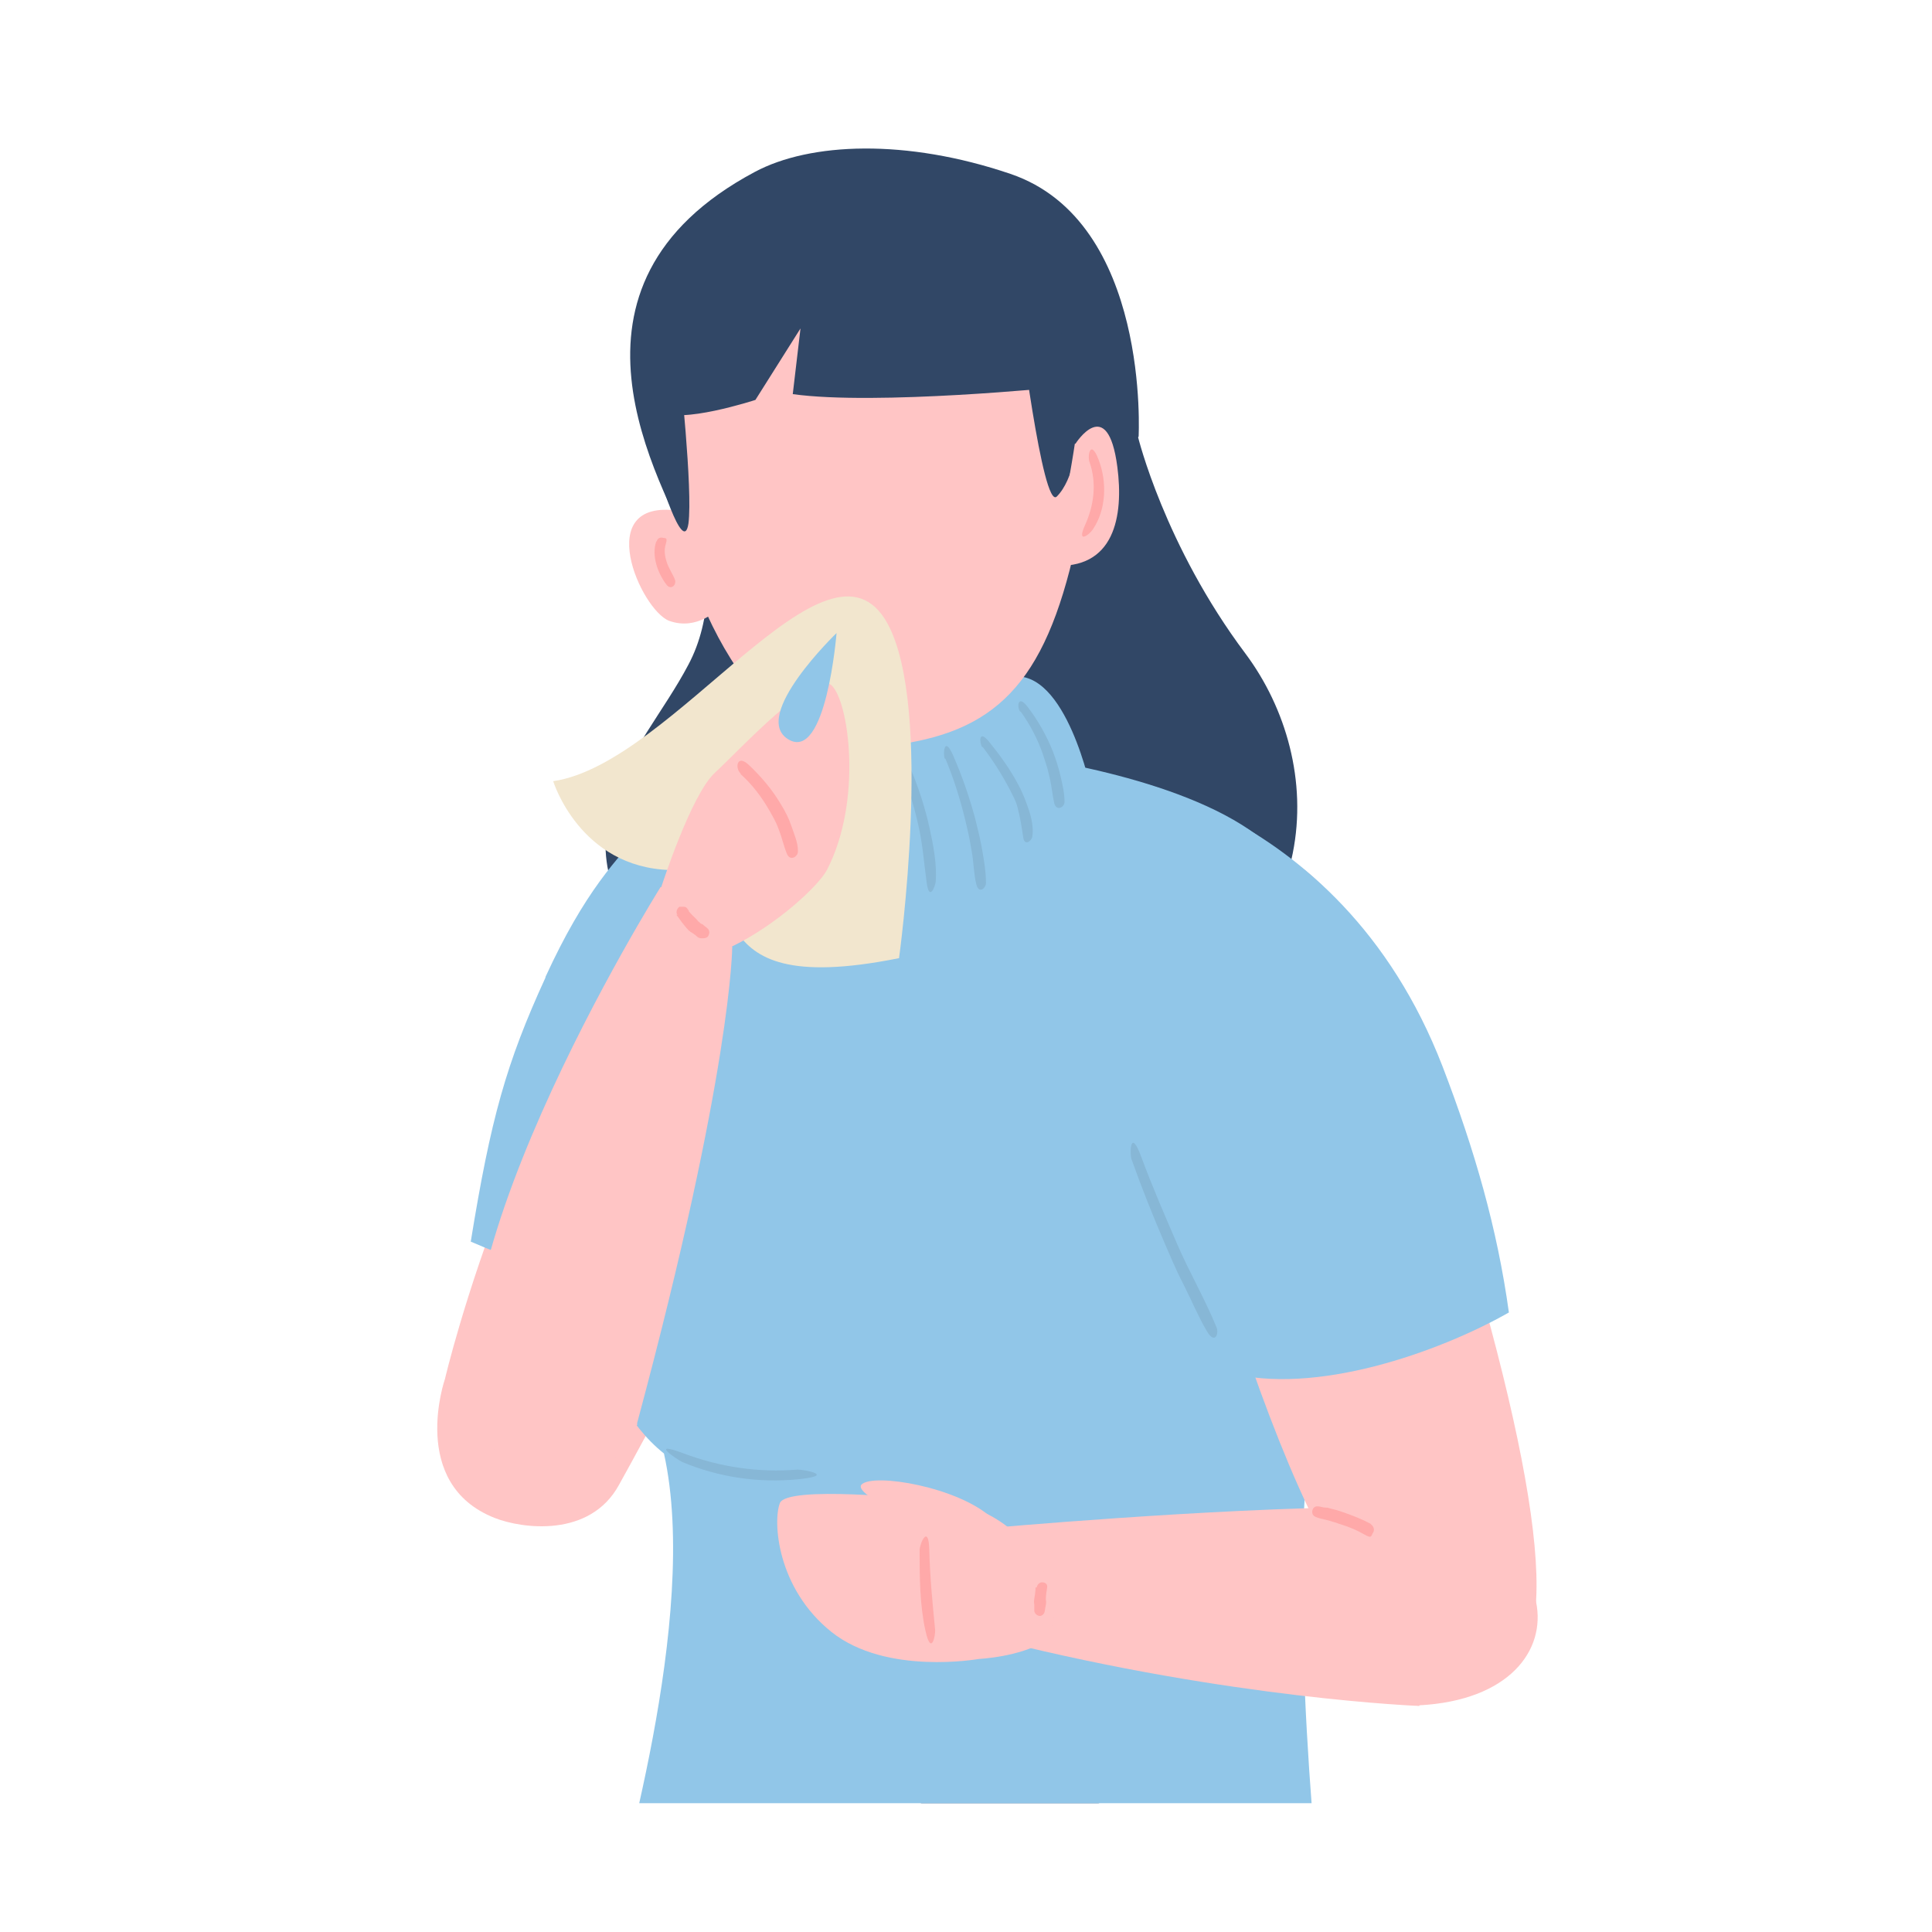 <?xml version="1.0" encoding="UTF-8"?>
<svg id="_レイヤー_1" data-name="レイヤー 1" xmlns="http://www.w3.org/2000/svg" width="300" height="300" xmlns:xlink="http://www.w3.org/1999/xlink" version="1.1" viewBox="0 0 300 300">
  <defs>
    <style>
      .cls-1 {
        clip-path: url(#clippath);
      }

      .cls-2 {
        fill: none;
      }

      .cls-2, .cls-3, .cls-4, .cls-5, .cls-6, .cls-7, .cls-8, .cls-9, .cls-10, .cls-11, .cls-12 {
        stroke-width: 0px;
      }

      .cls-3 {
        fill: #91c6e8;
      }

      .cls-4 {
        fill: #ffc5c5;
      }

      .cls-5 {
        fill: #405c89;
      }

      .cls-6 {
        fill: #ffa9a9;
      }

      .cls-7 {
        fill: #87b7d6;
      }

      .cls-8 {
        fill: #314766;
      }

      .cls-9 {
        fill: #ce6e3e;
      }

      .cls-10 {
        fill: #6a84aa;
      }

      .cls-11 {
        fill: #f2e6ce;
      }

      .cls-12 {
        fill: #89646a;
      }
    </style>
    <clipPath id="clippath">
      <rect class="cls-2" x="20" y="20" width="260" height="260"/>
    </clipPath>
  </defs>
  <rect class="cls-2" width="300" height="300"/>
  <g class="cls-1">
    <g>
      <path class="cls-8" d="M105.6,68.7s8.8,20.4,1.3,34.5c-7.4,14.1-23.4,26.9-2.6,48.6,20.8,21.7,49.9,19.9,70.7,10.1,31.5-14.8,31-43.5,18.4-60.4-12.6-16.8-16.7-33.7-16.7-33.7,0,0-53.2-33.2-71.2.8Z"/>
      <g>
        <path class="cls-4" d="M56.6,574.3s3,10.1,6.4,20.7c2.3,7.2-3.1,14.6-10.7,14.7-8.1.1-18,.4-24.9,1.4-19,2.5-39.3-2.5-39.3-2.5,0,0-8.1-6.5-1.6-10.2,6.4-3.7,43.6-13.3,43.1-32.4,0,0-1.1-5.3,8.2-6.8,9.3-1.5,20-12.3,18.9,15Z"/>
        <path class="cls-5" d="M6.3,378.4l22.9,188.3c6,5.9,22.5,2,28-1.9,2.8-37.1,14.4-131.9,2.4-196.6-5.5-29.5-56.7-33.7-53.3,10.2Z"/>
        <path class="cls-5" d="M136.5,281.7l-111.6,61.5s-26.2,13.8-15,35.4c11.1,21.4,40.4,11.9,40.4,11.9l109.2-38.1s37.2-13.7,32.9-44.7c-6-43.3-55.8-26-55.8-26Z"/>
      </g>
      <g>
        <path class="cls-12" d="M61.2,570.7c-6.5-2.9-10.2,2.7-16.8,6.2-9.1,4.9-12.9,2.3-18.9-3.7l-10,8.3c-8.2,3.8-10.5,5.1-16.5,6.7-7.9,2.1-15.9,4.8-18.5,9-4.6,7.4-.5,14.8,15.2,16,26.1,1.9,55.5,2.1,71.1-3.7,9.3-3.4-5.7-38.7-5.7-38.7Z"/>
        <path class="cls-9" d="M-13,599c18.9,5.8,38.9,7.3,58.5,4.3,2.7-.4,5.4-.9,8.1-1.5s5.6-1.2,8.2-2.3.5-1.4-.3-1.3c-2.4.4-4.8,1.2-7.2,1.7s-4.7,1-7,1.4c-4.8.8-9.7,1.4-14.6,1.7-9.8.6-19.5,0-29.2-1.5s-10.9-2.1-16.2-3.7-1.1.9-.3,1.2h0Z"/>
      </g>
      <path class="cls-5" d="M204,302s24.3,27.4,9.9,70.5c-11.1,33.3-115.2,27-115.2,27,0,0-1.8-27.6-39.2-41.2-10.6-3.9-32.2-8.2-47.5-4,12.2-19.9,67.1-57.4,107.5-61.8,40.7-4.4,77,6.6,84.4,9.6Z"/>
      <path class="cls-4" d="M142,129.8c.7-16.8-16.8-16.7-31.4-.3-29.5,33.1-41.5,84.6-41.5,84.6,0,0-5.7,16.3,7.7,21.6,4.3,1.7,14.8,3.1,19.3-5.1,10.8-19.4,27.6-52.9,27.6-52.9l18.3-47.9Z"/>
      <path class="cls-3" d="M84.7,151.7c6.1-13.3,11.1-18.4,15.5-23.2,11.4-12.4,35.8-1.5,39.9,14.8,0,0-23.8,54.4-25.1,61.3-13.4-1.9-29.7-6.5-41.9-11.8,3.1-19.1,5.5-27.7,11.6-41Z"/>
      <path class="cls-3" d="M103.8,127.1c9.7-9.4,43.5-9.9,49.4-10.3h0c0,0,.2,0,.2,0,0,0,.2,0,.2,0h0c5.8.5,29.5,3.8,41.6,12.9,4.1,8.8,15.7,66,7.9,96.1-2.9,29.5,2.4,74.6,3,79.5-23.1,13.5-91.8,10.6-111.2-6.9.6-4.9,13.9-47.1,8.2-72.7-11.5-9.2-12.2-28-12.2-28,0-13.5,8.9-61.9,12.9-70.6Z"/>
      <path class="cls-4" d="M181.4,137.6s20.2-22.5,35.3,21.2c17.8,51.4,26.1,88.5,19.8,97.4-6.2,8.9-12.4,6.4-26.7-10.7-12.9-15.4-37.4-96.3-28.5-107.9Z"/>
      <path class="cls-3" d="M169.1,119.8s38.6,3.6,54.9,45.8c5,13,8.5,25.2,10.3,38.2-10.9,6.2-30.2,13-43.7,9.3-35.4-64-35.9-77.8-21.5-93.3Z"/>
      <path class="cls-3" d="M118.2,119.9s-.9,21.2,20.8,23.5c21.8,2.4,30.5-20.4,30.5-20.4,0,0-3.9-19.3-12.5-17.9,0,0-26.7,6.9-30.5,4.9-3.8-1.9-7.4,6.5-8.4,9.8Z"/>
      <g>
        <path class="cls-8" d="M176.8,67.9s1.9-33.5-19.9-40.9c-16.2-5.5-31.1-4.9-39.7-.3-33.2,17.7-14.7,48-9.6,59.4,5.1,11.5,57.2-6.7,57.2-6.7l12-11.6Z"/>
        <path class="cls-4" d="M162.2,48.1s9,20.4,3.9,40.4c-5.2,20.1-13.8,26.3-31.3,27.6-17.4,1.3-29-23.5-31.5-43.9-2.5-20.3,3.3-23.3,3.3-23.3,0,0,31.3-27.5,55.6-.9Z"/>
        <path class="cls-4" d="M111.6,94.5s-3.3,3.5-7.7,1.9c-4.4-1.7-12.1-19,1.4-17.1,13.6,1.9,6.3,15.2,6.3,15.2Z"/>
        <path class="cls-8" d="M167.3,68.4s-.5,6-3.2,8.7c-2.2,2.2-5.9-28.1-5.9-28.1,0,0-25.1-18.1-52.7,7.8,0,0,2.1,19.2,1.4,24.5-.8,5.3-4.9-8.5-4.9-8.5l-1.4-18.1,5.3-8.3,14.5-7.9,20.5-4.9,22,6.2,3.7,9.8.8,18.9Z"/>
        <path class="cls-4" d="M167,68.9s5-7.9,6.5,3.6c1,7.6-.4,16.1-10.2,15.3,2.5-11.3,3.6-18.9,3.6-18.9Z"/>
      </g>
      <path class="cls-4" d="M220.4,264.9s-29-1.1-65-10.1l-2-17.5s34.1-3.1,59.3-3.3c30.8-.2,35.5,29.3,7.7,30.8Z"/>
      <path class="cls-8" d="M164.7,60.1s-28.6,2.9-41.6,1.1l1.2-10.2-7,11.1s-12,3.9-14.6,1.7c-2.6-2.2-11.4-24,27.8-33.5,39.1-9.5,34.3,29.8,34.3,29.8Z"/>
      <g>
        <path class="cls-4" d="M120.5,578.7s1.8,5.8,5.2,16.4c2.3,7.2-3.1,14.6-10.7,14.7-8.1.1-18,.4-24.9,1.4-19,2.5-39.3-2.5-39.3-2.5,0,0-5.5-3.5,1-7.2,6.4-3.7,41.1-16.9,40.6-35.9,0,0-1.2-4.7,8.1-6.2,9.3-1.5,15.6-9.7,20.1,19.4Z"/>
        <path class="cls-5" d="M52.9,378.4l38,190.5c6,5.9,22.2,4.4,27.8.5,2.8-37.1,6.6-136.5-5.4-201.2-5.5-29.5-63.9-33.7-60.4,10.2Z"/>
        <g>
          <path class="cls-12" d="M122,577.2c-6.3-2.9-9.8,2.6-16.1,6.1-8.7,4.9-13.8,1.2-19.6-4.9l-11.3,9.3c-7.9,3.7-7.1,5.1-12.8,6.7-7.6,2.1-15.3,4.7-17.7,8.9-4.4,7.4-.4,14.8,14.7,16,25.2,2,53.5,2.3,68.5-3.4,8.9-3.4-5.6-38.7-5.6-38.7Z"/>
          <path class="cls-9" d="M48.4,607.8c8.9,2.8,18,4.7,27.3,5.4s18,.3,26.9-1c2.5-.4,5.1-.8,7.6-1.3s5.6-1,8.2-2,.6-1.4-.2-1.3c-2.3.3-4.5.9-6.8,1.4s-4.5.9-6.7,1.2c-4.5.7-9,1.3-13.6,1.5-9,.5-18,0-26.9-1.6-5.2-.9-10.4-2.1-15.5-3.6s-1.1.9-.3,1.2h0Z"/>
        </g>
        <path class="cls-9" d="M72.3,588.8c-6.4,2.1-12.9,3.8-19.1,6.8s-9.7,5.4-10.4,10.6.9.7,1.2.2c.5-1.2.9-2.4,1.7-3.5s1.6-1.9,2.5-2.6c1.9-1.6,4.2-2.7,6.4-3.8,5.8-2.8,12-4.2,18-6.4s.4-1.4-.3-1.2h0Z"/>
        <path class="cls-9" d="M126.9,598.7c-2.4,1.8-3.2,4.8-4,7.6s-1.6,6.5,0,9.2,1.3.2,1.1-.4c-.5-1.4-.8-2.7-.7-4.2s.4-2.9.8-4.3c.7-2.5,1.4-5.3,3.5-7s-.2-1.3-.7-.9h0Z"/>
      </g>
      <g>
        <path class="cls-4" d="M133.8,230.5c1.9-1.8,15,.4,20.2,5.2,6.1,5.7-10,1.4-10,1.4,0,0-11.8-5.1-10.2-6.6Z"/>
        <path class="cls-4" d="M143,232.8s-20.8-2.2-21.9.6c-1.1,2.8-.5,13.2,8,20,8.5,6.8,22.9,4.2,22.9,4.2,0,0,6.4-.3,10.3-2.8s.2-21.9-19.3-22Z"/>
      </g>
      <g>
        <g>
          <path class="cls-10" d="M125.6,117.3c-1.3,2.6-2,5.4-2.2,8.3s0,2.9.2,4.3.4,2.9,1.2,4.1,1.5.4,1.4-.4c-.2-1.3-.6-2.6-.8-3.9s-.3-2.6-.2-3.8c0-2.7.6-5.4,1.7-7.8s-.8-1.5-1.2-.7h0Z"/>
          <path class="cls-10" d="M129.1,119.2c-.9,6.1-2,13.2,1.3,18.8s1.9.1,1.5-.9c-1.2-2.7-1.8-5.4-1.9-8.4s.3-6.3.6-9.4-1.3-1-1.4-.2h0Z"/>
          <path class="cls-10" d="M135,120.6c-.3,2.8-.3,5.7,0,8.5s.6,5.7,1.7,8.1,1.6.4,1.5-.4c-.2-1.3-.6-2.5-.8-3.8s-.5-2.8-.7-4.2c-.3-2.7-.4-5.4-.3-8.2s-1.3-.9-1.4,0h0Z"/>
          <path class="cls-10" d="M121.3,118.4c-.8.9-1.5,2-1.6,3.3s.3.6.6.6.6-.2.7-.5,0-.2.1-.4,0-.1,0-.2c0,0,0,.1,0,0s0,0,0,0c.1-.2.2-.5.3-.7s.2-.4.4-.7.1-.2.2-.3,0-.1,0,0,0,0,0,0c0,0,0-.1.1-.2.2-.3.3-.7,0-1s-.7-.3-1,0h0Z"/>
          <path class="cls-10" d="M137.5,141.5c0,.2,0,.3,0,.5s0,.3,0,.5.2.3.3.4h.2c0,0,.2,0,.3,0,0,0,.1,0,.2,0,0,0,.1,0,.2-.1.1-.1.2-.3.2-.4s0-.3,0-.5,0-.3,0-.5c0-.1,0-.2,0-.3h-.1c0-.2-.2-.3-.3-.3,0,0-.2,0-.3,0,0,0-.2,0-.2,0,0,0-.1,0-.2.2,0,0,0,.1-.1.2,0,.1,0,.2,0,.4h0Z"/>
          <path class="cls-7" d="M140.3,120.4c1,2.7,1.8,5.4,2.4,8.2s.8,5.6,1.2,8.5,1.3.6,1.4-.2c.2-2.8-.4-5.8-1-8.5s-1.5-5.6-2.6-8.3-1.6-.5-1.3.4h0Z"/>
          <path class="cls-7" d="M146.8,117.8c1.3,3.1,2.3,6.3,3.1,9.6s.7,3.3,1,4.9.3,3.4.7,5,1.5.6,1.5-.2c0-1.7-.3-3.5-.6-5.2s-.7-3.3-1.1-4.9c-.9-3.3-2-6.5-3.4-9.7s-1.6-.2-1.3.5h0Z"/>
          <path class="cls-7" d="M152.6,116c1.6,2.1,3,4.3,4.2,6.6s1.1,2.4,1.4,3.6.5,2.6.7,3.9,1.3.5,1.4-.2c.2-1.3-.1-2.8-.5-4s-.9-2.6-1.6-3.9c-1.3-2.5-2.9-4.7-4.6-6.8s-1.5.2-1.1.8h0Z"/>
          <path class="cls-7" d="M158.5,110.5c1.5,2.1,2.7,4.4,3.5,6.8s.7,2.3,1,3.5.4,2.6.7,3.9,1.6.7,1.6-.2c0-1.3-.3-2.6-.6-3.9s-.7-2.6-1.2-3.9c-1-2.5-2.3-4.8-3.9-6.9s-1.7,0-1.2.7h0Z"/>
        </g>
        <g>
          <path class="cls-6" d="M169.2,71.8c1.1,3.2.7,6.6-.7,9.7s.7,1.5,1.2.7c2.1-3.1,2.2-7.4.9-10.8s-1.8-.5-1.4.4h0Z"/>
          <path class="cls-6" d="M101.9,84.1c-.4,1.1-.3,2.4,0,3.5s.9,2.3,1.6,3.2,1.6,0,1.3-.8-1-1.8-1.3-2.8-.4-1.8-.1-2.8-.1-.8-.5-.9-.8.1-.9.5h0Z"/>
        </g>
      </g>
      <g>
        <path class="cls-6" d="M160.8,246.5c0,.6-.1,1.2-.2,1.8s0,.6,0,.9,0,.6,0,.9.3.7.7.8.8-.2.9-.6.1-.7.2-1.1,0-.6,0-.9c0-.6.1-1.2.2-1.8s-.4-.8-.8-.8-.8.4-.8.8h0Z"/>
        <path class="cls-6" d="M142.8,240.7c0,4.2,0,8.4.9,12.5s1.6.7,1.5-.2c-.4-4.1-.8-8.1-.9-12.3s-1.5-1-1.5,0h0Z"/>
      </g>
      <g>
        <path class="cls-7" d="M107.4,292.5c11.1,3.4,22.7,4.9,34.2,5.5s11.8.4,17.7.4,11.5,0,17.3-.4,12.9-1.3,18.8-3.6.4-1.3-.3-1.1c-5.6,1.4-11.2,2.5-16.9,3-5.7.5-11.3.6-17,.6-11.5,0-23-.2-34.3-1.7-6.5-.8-12.9-2.1-19.1-4s-1.1,1-.3,1.2h0Z"/>
        <path class="cls-9" d="M101.6,293.2c-.4,1.1-.8,2.2-1.2,3.3s-.5,1-.7,1.5-.6,1.1-.7,1.7,0,.6.3.7.6,0,.7-.2c.4-.5.6-1,.9-1.6s.5-1.1.7-1.7c.4-1.1.8-2.2,1.2-3.4s-.9-1-1.1-.3h0Z"/>
        <path class="cls-9" d="M104.4,294c-.4,1.3-.9,2.6-1.3,3.9s-.4,1.3-.6,1.9-.5,1.4-.6,2.1.9.8,1.2.3.5-1.4.7-2,.4-1.3.6-1.9c.4-1.3.8-2.6,1.2-3.9s-.9-1-1.1-.3h0Z"/>
        <path class="cls-9" d="M109.8,296c-.4,1.3-.7,2.7-.9,4s-.2,1.3-.3,2-.2,1.4-.1,2.1,1.1.9,1.2.2.2-1.3.2-2,.2-1.4.3-2c.2-1.3.4-2.7.8-4s-1-1.1-1.2-.3h0Z"/>
        <path class="cls-9" d="M121,299.1c-.8,1.9-1.2,4-.8,6.1s1.1.5,1.1-.1c-.1-1.9.1-3.7.9-5.4s-.1-.6-.4-.7-.6,0-.8.2h0Z"/>
        <path class="cls-9" d="M141.8,301.6c-.4,1.2-.6,2.5-.7,3.8s-.2,2.6.1,3.8,1,.5,1.1-.1,0-1.2,0-1.8,0-1.2,0-1.8c0-1.2.3-2.4.6-3.6s-.9-1-1.1-.3h0Z"/>
        <path class="cls-9" d="M147.9,302.6c-.1,1.3-.2,2.5-.3,3.8s0,2.6.1,3.8,1,.4,1.1-.1c.1-1.2,0-2.5,0-3.8s0-2.5,0-3.8-1-.6-1,0h0Z"/>
        <path class="cls-9" d="M156.9,301.2c0,3.2.7,6.5,2,9.4s1.1.2,1-.4c-.4-1.5-.8-2.9-1.1-4.4s-.5-3-.7-4.5-1.2-.8-1.2,0h0Z"/>
        <path class="cls-9" d="M180.2,298.8c-.2,1.5-.3,2.9-.1,4.4s.4,3,1.1,4.3,1.1.2,1-.4c-.2-1.4-.7-2.6-.8-4s-.2-2.7,0-4.1-1-.8-1.1-.1h0Z"/>
        <path class="cls-9" d="M187.4,299.1c0,1.3.2,2.6.5,3.9s.8,2.6,1.6,3.6,1.2,0,1-.6-.5-1.1-.7-1.7-.4-1.1-.6-1.6c-.3-1.1-.5-2.3-.6-3.5s-1.2-.8-1.2,0h0Z"/>
        <path class="cls-9" d="M197.7,295.8c.2,1.6.5,3.2,1,4.8s.9,3.2,1.7,4.6,1.2.2,1.1-.4c-.3-1.6-1-3.1-1.4-4.6s-.9-3.1-1.3-4.6-1.1-.4-1,.3h0Z"/>
      </g>
      <g>
        <path class="cls-8" d="M116.5,319.9c-18,8.8-36.4,18-50.9,32-3.9,3.7-7.6,7.9-10.4,12.5s.6,1.3,1.1.6c2.9-3.9,5.9-7.7,9.4-11.2s7.2-6.6,11.1-9.5c8-6,16.7-11.1,25.6-15.9,4.9-2.6,9.9-5.1,14.8-7.5s0-1.4-.6-1h0Z"/>
        <path class="cls-8" d="M54.2,370.5c.3,16.8,2.8,33.3,6.5,49.7,1.2,5.2,2.3,10.4,3.8,15.4s1.3.4,1.2-.3c-1.7-8.8-4-17.5-5.8-26.3s-2.8-16.3-3.6-24.5-.7-9.3-.8-14-1.3-.8-1.3,0h0Z"/>
        <path class="cls-8" d="M98.8,379.2c3.6,2.5,6.9,5.3,10,8.4s2.9,3.1,4.2,4.8,1.4,1.8,2.1,2.7,1.7,2.5,1.8,2.4l.5-.2h-.2c.2,0,.3.1.5.2h-.1c-.5-.5-1.5,0-1,.7s1.5.6,1.8-.2-.9-2.2-1.4-2.9c-1.6-2.2-3.3-4.4-5.1-6.4-3.7-4-7.8-7.6-12.4-10.7s-1.4.7-.7,1.1h0Z"/>
        <path class="cls-8" d="M103,391.1c2.4,1.7,4.8,3.3,7.3,4.8s4.9,3,7.6,4.1,1-.8.5-1.1c-2.4-1.5-5-2.8-7.4-4.3s-4.8-3-7.2-4.7-1.4.7-.7,1.2h0Z"/>
        <path class="cls-8" d="M121.4,318.1c7.6-.2,15.2.5,22.7,2.1s7.3,1.7,10.9,2.9,6.8,2.4,9.6,4.8,1.4-.3.8-.8c-2.4-2.5-5.8-3.7-9-4.8s-7.6-2.3-11.5-3.1c-7.7-1.6-15.6-2.3-23.5-2s-.7,1.1,0,1.1h0Z"/>
        <path class="cls-8" d="M122.1,321.3c6.9,1.9,13,5.3,18.5,9.9s1.4-.3.8-.8c-5.3-4.9-12-8.3-19-10.1s-1,.9-.3,1.1h0Z"/>
        <path class="cls-8" d="M99,309.6c5.2.7,9.5,3.3,13.1,7s1.3-.3.8-.8c-3.5-4.1-8.6-6.7-13.9-7.3s-.7,1,0,1.1h0Z"/>
        <path class="cls-8" d="M20.3,354.1c2.9,4.8,3,10.8,1.2,16.1s-5.4,9.7-9.1,14,.3,1.7,1,1c8.3-7.8,14.5-21,8-31.7s-1.5,0-1.1.7h0Z"/>
        <path class="cls-8" d="M66.7,361c3.3,5,4.7,11.3,3.5,17.2s-1.6,5.4-3.1,7.8-3.6,4.4-5.7,6.4.2,1.4.8,1c5.1-3.1,8.5-9.2,9.6-14.9s-.4-12.8-4-18.1-1.5,0-1,.6h0Z"/>
        <path class="cls-8" d="M30.5,552.7c.6,5.1,1,10.2,1.4,15.3l1.5-.2c0-.2-.1-.3-.2-.5-.3-.7-1.3-.6-1.3.2,0,.2,0,.4,0,.5,0,1,1.6,1,1.5,0-.3-5.2-1-10.3-1.7-15.4s-1.2-.5-1.1.2h0Z"/>
        <path class="cls-8" d="M35.7,552.6c.2,2.6.4,5.1.6,7.7s.2,2.6.3,3.9,0,2.5.3,3.8,1.4.6,1.4-.2c0-1.3-.1-2.6-.3-3.9s-.2-2.5-.3-3.7c-.3-2.5-.6-5-.9-7.6s-1.3-.8-1.2,0h0Z"/>
        <path class="cls-8" d="M43.7,552.4c0,2.4,0,4.9.1,7.3s0,2.4,0,3.7,0,2.4.2,3.6,1.3.7,1.4,0c.2-1.2,0-2.4,0-3.6s0-2.4-.1-3.7c0-2.4-.2-4.9-.3-7.3s-1.3-.8-1.3,0h0Z"/>
        <path class="cls-8" d="M51.2,553.2c0,1.7-.2,3.4-.4,5.1s-.5,3.4-.6,5.1,1.1.9,1.3.2c.4-1.7.5-3.4.7-5.1s.2-3.5.3-5.2-1.2-.8-1.3,0h0Z"/>
        <path class="cls-8" d="M29.7,549c7.9,3,17.1,1.3,24.7-2.1s.2-1.3-.5-1.1c-4,1.1-7.9,2.6-12,3.1s-8,.3-11.8-1.1-1.1,1-.3,1.2h0Z"/>
        <path class="cls-8" d="M88.3,550.6c4.8,1.3,9.7,1.8,14.7,1.6s9.8-1,14.2-2.9.2-1.5-.6-1.3c-4.6,1.3-9.1,2.4-13.9,2.7-4.7.2-9.5-.2-14.1-1.3s-1.1,1-.3,1.2h0Z"/>
        <path class="cls-8" d="M93.3,555c.5,2.4,1,4.8,1.5,7.2s.4,2.4.6,3.6.3,2.4.6,3.6,1.2.6,1.3-.2c0-1.2-.2-2.4-.4-3.5s-.4-2.5-.7-3.7c-.5-2.4-1.1-4.8-1.7-7.2s-1.4-.4-1.2.3h0Z"/>
        <path class="cls-8" d="M100.3,555.8c1,5,1.6,10.2,2.7,15.2s1.2.5,1.2-.2c-.3-5.2-1.6-10.3-2.7-15.3s-1.4-.5-1.2.3h0Z"/>
        <path class="cls-8" d="M108.3,554.2c0,2.3,0,4.7.1,7s0,4.6.3,6.9,1.2.5,1.2-.2c.2-2.3,0-4.6,0-6.9s-.2-4.6-.3-6.9-1.4-.9-1.3,0h0Z"/>
        <path class="cls-8" d="M114,553.2c0,2.4,0,4.7-.2,7.1s-.4,4.7-.5,7.1,1,.8,1.2.2c.5-2.3.6-4.7.7-7.1s0-4.8,0-7.2-1.2-.8-1.2,0h0Z"/>
      </g>
      <path class="cls-11" d="M139.6,148.8s5.4-38.9-1.8-52c-9.2-16.7-33.2,21.8-51.9,24.5,0,0,4.1,13.4,18.2,13.8,14.1.4,1.5,20.5,35.4,13.7Z"/>
      <path class="cls-4" d="M99,221.1s-10.7,21.7-22.7,3.2c-14.2-22,26.3-86.6,26.3-86.6l11.1,9.3s0,19.1-14.8,74.1Z"/>
      <path class="cls-4" d="M102.7,137.7s4.6-14.3,8.3-17.7c3.7-3.4,15.3-16,18.1-13.6,2.7,2.4,4.9,17.9-.7,28.7-1.4,2.6-8,8.6-14.6,11.8-6.6,3.3-11.5,1.2-11.1-9.3Z"/>
      <path class="cls-6" d="M105,142c.5.7,1,1.4,1.6,2.1s.7.6,1.1.9.3.2.5.4.5.3.7.3c.4,0,.9,0,1.1-.4s.2-.8-.1-1.1-.4-.3-.6-.5-.3-.2-.5-.3,0,0,0,0c.3.2,0,0,0,0s-.1-.1-.2-.2c-.2-.1-.3-.3-.4-.4-.3-.3-.5-.5-.8-.8s-.2-.3-.4-.4.1.2,0,0,0,0,0-.1c0,0-.1-.2-.2-.3-.1-.2-.3-.4-.6-.4s-.5,0-.7,0c-.4.3-.6.9-.3,1.3h0Z"/>
      <path class="cls-6" d="M115,120.2c1.8,1.6,3.3,3.6,4.5,5.7s1.1,2.1,1.5,3.1.7,2.4,1.2,3.6,1.8.4,1.7-.5c0-1.3-.6-2.6-1-3.8s-1-2.4-1.7-3.5c-1.3-2.2-3-4.2-4.9-6s-2.2.5-1.3,1.3h0Z"/>
      <path class="cls-6" d="M212.8,236.6c-1.3-.7-2.6-1.2-4-1.7s-1.3-.4-2-.6-.6-.2-1-.2-.8-.2-1.2-.2-.7.2-.8.6,0,.8.4,1c.6.3,1.4.4,2.1.6s1.3.4,1.9.6c1.3.4,2.5.9,3.7,1.6s1,.1,1.3-.3.1-1-.3-1.3h0Z"/>
      <path class="cls-7" d="M175.7,180c1.6,4.5,3.4,9,5.3,13.4s1.9,4.3,3,6.5,2.1,4.6,3.4,6.8,1.9.3,1.5-.6c-1.8-4.4-4.2-8.5-6.1-12.9s-3.9-9-5.6-13.6-1.8-.5-1.5.4h0Z"/>
      <path class="cls-7" d="M123.8,228.2c-6,.5-12-.4-17.6-2.5s-1.1.9-.3,1.3c5.7,2.4,11.9,3.3,18,2.7s.9-1.5,0-1.5h0Z"/>
    </g>
  </g>
  <path class="cls-3" d="M129.9,98.3s-13.4,12.9-7.5,16.5c5.9,3.6,7.5-16.5,7.5-16.5Z"/>
</svg>